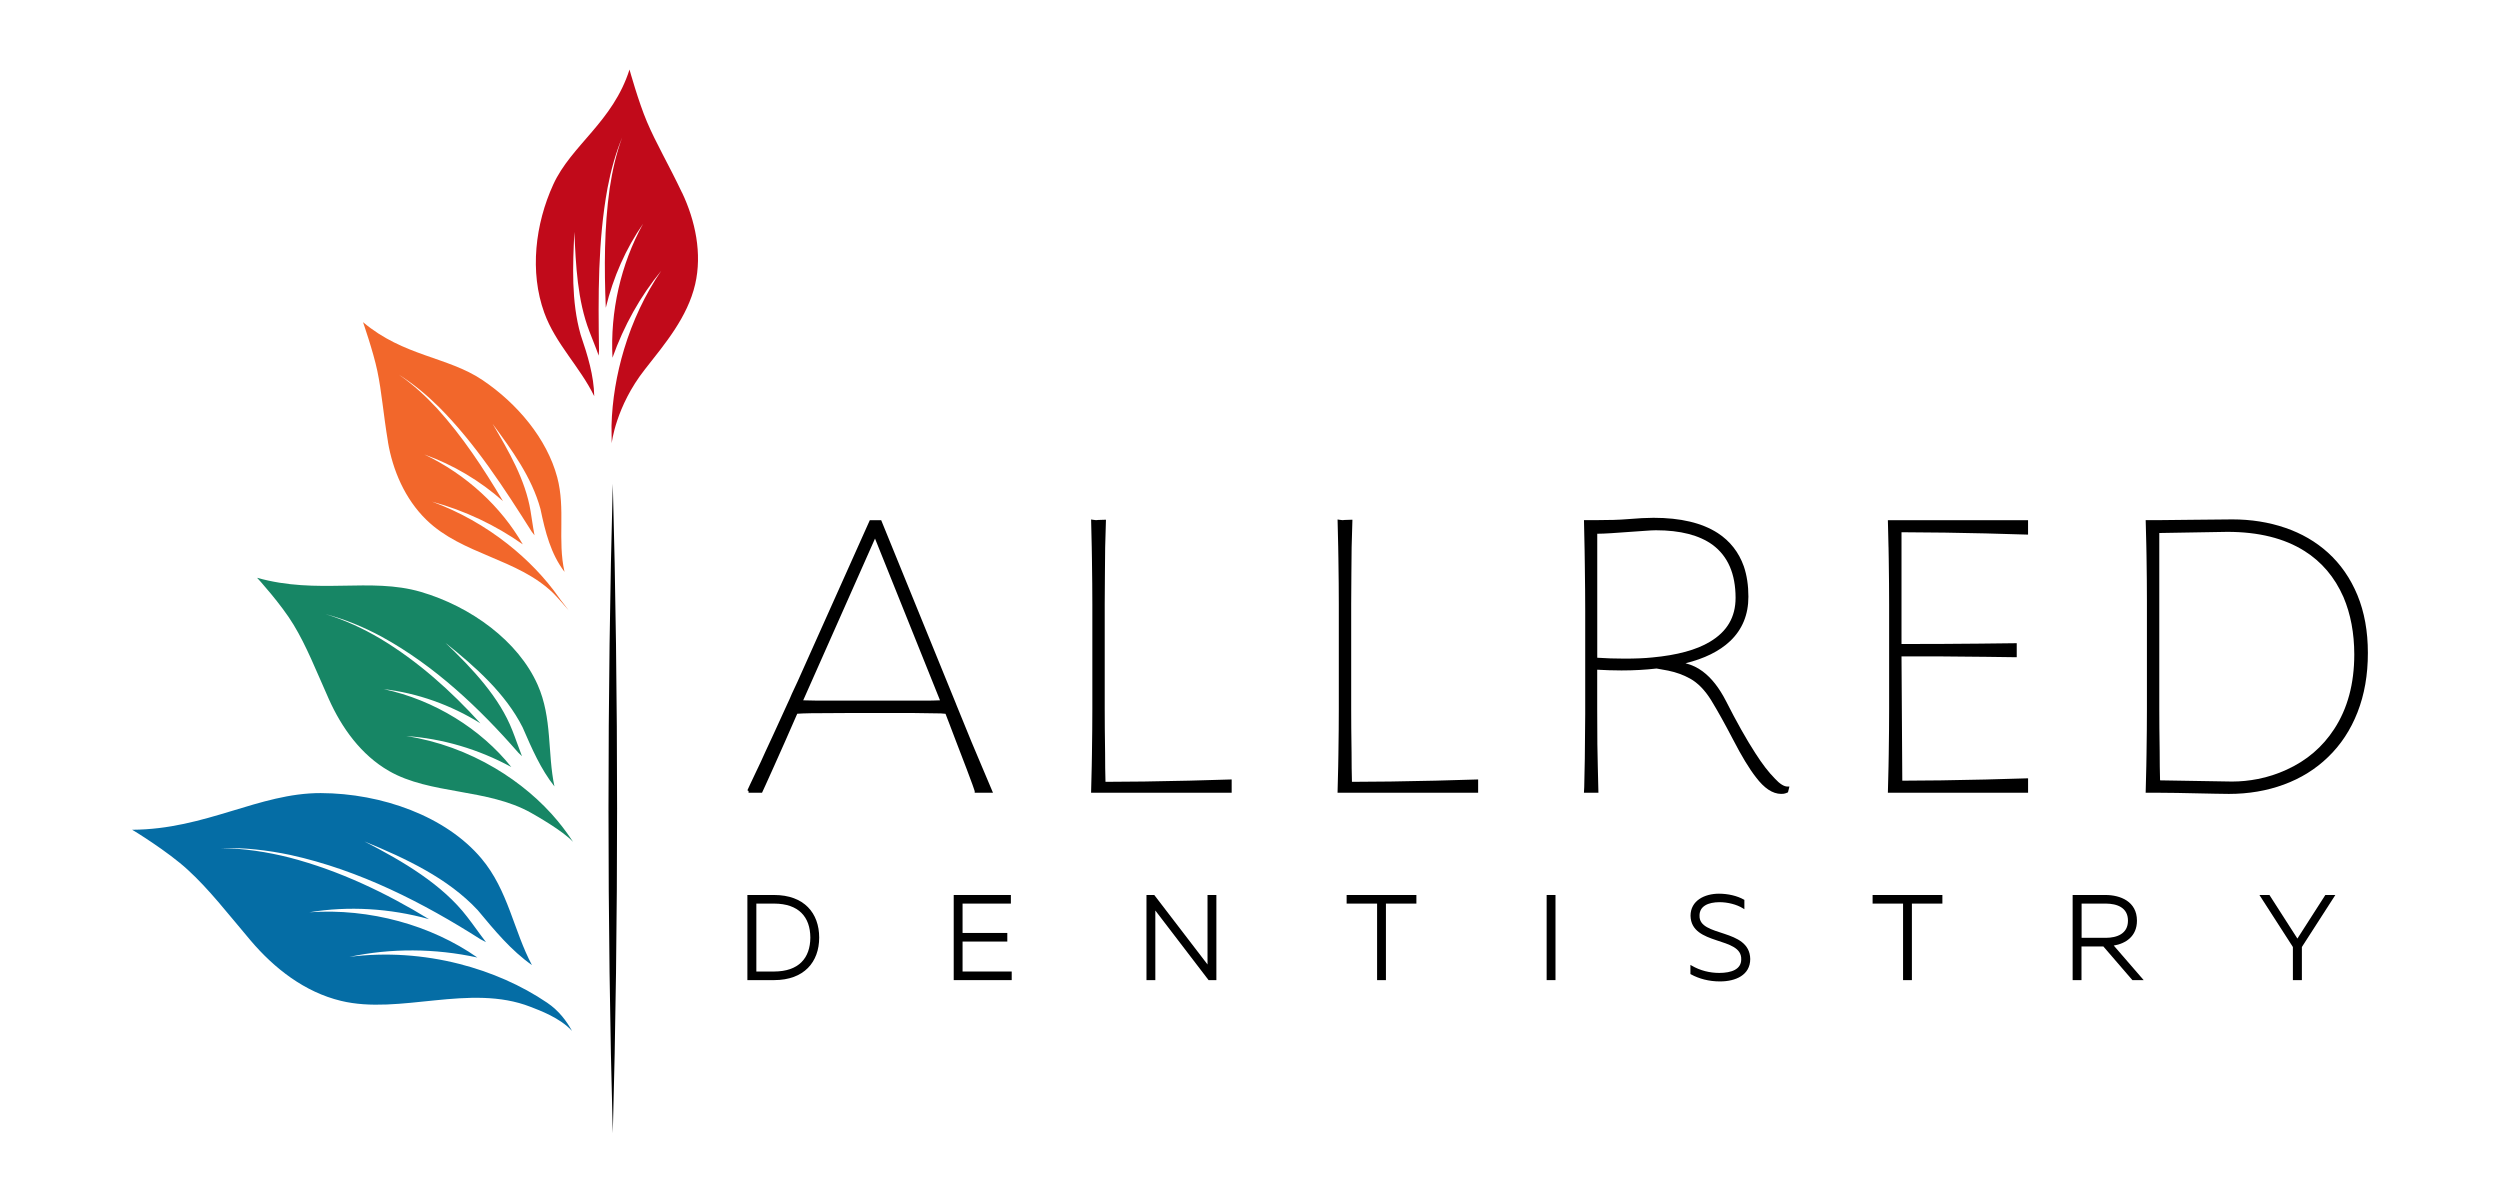 <svg xmlns="http://www.w3.org/2000/svg" width="719" height="346" viewBox="0 0 719 346" fill="none"><g clip-path="url(#clip0_0_1897)"><path d="M275.005 202.562L253.43 149.604H250.161L250.045 149.862L229.373 196.031L227.752 199.506C227.332 200.527 226.886 201.528 226.402 202.536L223.191 209.564L222.241 211.638L220.103 216.244C219.276 218.117 218.404 220.003 217.474 221.909L215.614 225.843C215.388 226.353 215.213 226.734 215.097 226.98L214.968 227.238L214.948 227.264L215.284 227.509V227.988H219.16L220.181 225.765C220.781 224.493 221.563 222.749 222.539 220.533L225.794 213.233L229.283 205.275C230.077 205.21 231.376 205.158 233.21 205.126L243.036 205.068H263.081L270.6 205.178C271.265 205.236 271.659 205.268 271.931 205.288L273.164 208.492C273.545 209.538 274.14 211.114 274.96 213.214C277.434 219.616 279.004 223.75 279.669 225.617C280.122 226.831 280.315 227.542 280.322 227.548V227.988H285.58L282.234 220.074C280.89 217.006 278.481 211.166 274.992 202.555L275.005 202.562ZM270.354 201.412C269.017 201.47 267.544 201.502 265.891 201.502H235.277C234.347 201.502 232.9 201.47 231.001 201.412L251.653 154.888L270.348 201.418L270.354 201.412Z" fill="black"></path><path d="M388.82 224.861C388.749 222.348 388.711 219.57 388.711 216.482C388.633 211.534 388.601 207.361 388.601 203.957V173.738C388.601 169.732 388.627 166.774 388.659 164.868C388.659 159.888 388.756 154.914 388.943 149.939L388.956 149.481H388.51C387.748 149.481 387.18 149.5 386.773 149.539L386.107 149.597C385.972 149.597 385.649 149.565 385.209 149.487L384.686 149.403L384.867 157.233L384.925 160.656C385.003 165.818 385.041 170.185 385.041 173.738V203.957C385.041 207.548 385.003 211.889 384.925 216.98L384.867 220.352L384.68 227.987H425.112V224.17L412.819 224.518C403.639 224.738 395.655 224.848 388.827 224.854L388.82 224.861Z" fill="black"></path><path d="M317.937 224.861C317.866 222.348 317.827 219.57 317.827 216.482C317.749 211.534 317.717 207.361 317.717 203.957V173.738C317.717 169.732 317.743 166.774 317.775 164.868C317.775 159.888 317.872 154.914 318.059 149.939L318.072 149.481H317.627C316.864 149.481 316.296 149.5 315.889 149.539L315.224 149.597C315.088 149.597 314.765 149.565 314.326 149.487L313.802 149.403L313.983 157.233L314.041 160.656C314.119 165.818 314.158 170.185 314.158 173.738V203.957C314.158 207.548 314.119 211.889 314.041 216.98L313.983 220.352L313.796 227.987H354.228V224.17L341.935 224.518C332.756 224.738 324.771 224.848 317.943 224.854L317.937 224.861Z" fill="black"></path><path d="M510.421 223.879C508.684 222.142 506.83 219.732 504.853 216.638C502.243 212.607 499.427 207.607 496.397 201.625C494.459 197.84 492.237 194.991 489.692 193.098C488.251 192.006 486.598 191.225 484.756 190.753C490.15 189.416 494.479 187.323 497.599 184.364C501.087 181.05 502.85 176.755 502.838 171.606C502.844 168.383 502.405 165.469 501.52 162.872C500.073 158.816 497.566 155.618 494.039 153.318C489.485 150.373 483.316 148.919 475.551 148.919C473.62 148.919 471.1 149.055 467.987 149.313C465.797 149.501 462.806 149.591 459.04 149.591H455.552L455.732 158.241L455.791 162.285C455.868 167.75 455.907 172.207 455.907 175.65V205.359C455.829 211.644 455.791 215.934 455.791 218.22L455.623 226.353L455.564 227.523L455.539 227.981H459.705L459.524 220.339C459.421 217.387 459.356 211.922 459.356 203.951V192.607C461.617 192.736 463.93 192.82 466.333 192.82C469.951 192.82 473.31 192.633 476.423 192.265C477.192 192.375 478.316 192.581 479.776 192.872C482.095 193.35 484.201 194.119 486.107 195.185C488.303 196.412 490.318 198.466 492.127 201.38C493.994 204.435 496.081 208.188 498.4 212.639C500.88 217.445 503.077 221.076 505.015 223.55C507.372 226.663 509.769 228.317 512.275 228.324C512.824 228.324 513.27 228.272 513.626 228.123L514.02 227.955L514.22 227.871L514.504 226.76L514.633 226.211H514.078C513.128 226.224 511.907 225.501 510.408 223.879H510.421ZM467.25 189.422C464.485 189.422 461.856 189.332 459.369 189.164V153.506C460.551 153.493 461.882 153.448 463.4 153.344L473 152.672C474.382 152.563 475.461 152.504 476.229 152.504C483.284 152.504 488.71 153.919 492.541 156.69C496.933 159.966 499.143 164.998 499.155 171.949C499.143 177.504 496.707 181.651 491.733 184.597C487.883 186.91 482.366 188.421 475.183 189.086C472.993 189.313 470.345 189.422 467.257 189.422H467.25Z" fill="black"></path><path d="M677.996 171.161C675.987 166.316 673.157 162.227 669.507 158.926C666.019 155.773 661.917 153.396 657.195 151.787C652.486 150.179 647.428 149.378 642.034 149.378C639.476 149.378 635.664 149.417 630.568 149.488C625.4 149.565 621.957 149.598 620.245 149.598H617.099L617.28 156.787L617.338 159.817C617.415 164.759 617.454 169.061 617.454 172.73V203.957C617.454 207.549 617.415 211.89 617.338 216.98L617.28 220.352L617.092 227.988H620.245C622.783 227.988 624.728 228.007 626.071 228.046L637.079 228.272C638.126 228.311 639.45 228.33 641.026 228.33C646.678 228.33 651.963 227.432 656.846 225.636C661.723 223.841 665.961 221.211 669.52 217.762C673.202 214.235 676.038 209.926 678.022 204.855C680.011 199.778 681.006 194.087 681 187.788C681.006 181.561 679.998 176.018 677.996 171.161ZM662.744 158.448C667.725 161.587 671.465 165.999 673.984 171.729C676.051 176.606 677.085 182.104 677.091 188.234C677.085 196.67 675.153 203.802 671.316 209.674C667.951 214.848 663.403 218.737 657.628 221.366C654.96 222.587 652.214 223.479 649.385 224.034C646.885 224.525 644.417 224.771 642.008 224.771C641.678 224.771 641.355 224.771 641.032 224.758L621.233 224.428C621.162 221.851 621.123 219.086 621.123 216.102C621.046 211.302 621.013 207.265 621.013 203.97V153.293L640.58 152.963C649.572 152.963 656.956 154.804 662.744 158.454V158.448Z" fill="black"></path><path d="M543.14 157.297L543.199 160.611C543.276 165.773 543.315 170.153 543.315 173.744V203.963C543.315 207.555 543.276 211.896 543.199 216.986L543.14 220.358L542.953 227.994H583.275V223.84L571.028 224.189C561.855 224.409 553.896 224.519 547.1 224.525L546.874 188.789H558.799L571.26 188.905C575.078 188.983 577.849 189.015 579.58 189.015H580.013V184.984L569.348 185.107C566.015 185.146 562.41 185.172 558.534 185.191C554.8 185.21 550.905 185.217 546.874 185.217V153.073C549.807 153.073 553.967 153.111 559.413 153.183L571.086 153.409L583.269 153.757V149.604H542.953L543.134 157.297H543.14Z" fill="black"></path><path d="M347.284 257.4V277.386L331.968 257.4H329.727V281.882H332.272V261.863L347.588 281.882H349.83V257.4H347.284Z" fill="black"></path><path d="M387.291 257.665V259.609V259.874H396.05V281.882H398.337H398.595V259.867L407.355 259.874V257.665V257.4H387.291V257.665Z" fill="black"></path><path d="M276.833 270.791H289.701V268.582V268.317H276.833V259.874H290.728V257.665V257.4H274.288V257.665V281.882H290.967V279.673V279.408H276.833V270.791Z" fill="black"></path><path d="M222.642 257.4H214.948V281.882H222.642C231.279 281.87 235.594 276.663 235.6 269.641C235.587 262.613 231.279 257.406 222.642 257.4ZM222.674 279.408H217.526V259.874H222.674C229.69 259.906 233.023 263.692 233.055 269.641C233.023 275.584 229.69 279.376 222.674 279.408Z" fill="black"></path><path d="M538.56 257.665V259.609V259.874H547.319V281.882H549.606H549.864V259.867L558.63 259.874V257.665V257.4H538.56V257.665Z" fill="black"></path><path d="M668.914 257.4H668.765L660.729 269.932L652.693 257.4H650.29H649.812L659.437 272.354V281.882H661.756H662.021V281.618V272.354L671.646 257.4H668.914Z" fill="black"></path><path d="M614.587 264.783C614.58 259.241 609.781 257.406 605.562 257.4H596.092V281.882H598.637V272.199H604.923L613.275 281.882H616.518L607.914 271.941C611.305 271.385 614.593 269.318 614.587 264.783ZM598.67 259.874H605.698C608.812 259.9 612.003 260.978 612.003 264.783C612.003 268.582 608.805 269.693 605.698 269.719H598.67V259.874Z" fill="black"></path><path d="M444.815 257.4V257.665V281.882H447.102H447.36V257.4H445.08H444.815Z" fill="black"></path><path d="M488.781 263.31C488.787 260.584 491.287 259.486 494.511 259.466C496.862 259.466 499.491 260.112 501.281 261.243L501.681 261.495V258.807L501.552 258.736C499.653 257.645 496.978 257.024 494.369 257.024C490.234 257.031 486.203 259.001 486.197 263.381C486.384 272.102 501.022 269.24 500.777 275.939C500.77 278.781 497.98 279.802 494.472 279.815C491.739 279.815 488.981 279.143 486.559 277.728L486.165 277.502V280.131L486.3 280.209C488.639 281.494 491.52 282.257 494.614 282.257H494.737C499.136 282.244 503.361 280.467 503.367 275.803C503.193 266.85 488.529 269.615 488.787 263.31H488.781Z" fill="black"></path><path d="M111.571 127.084C112.914 135.12 116.409 143.479 122.675 149.552C132.979 159.552 148.838 160.611 159.141 170.611C160.026 171.47 162.72 174.564 163.573 175.566C163.269 175.075 161.131 172.458 160.834 171.967C156.783 166.192 151.706 160.947 145.957 156.419C139.523 151.36 132.197 147.187 124.239 144.268C133.651 146.826 142.526 151.031 150.362 156.567C144.103 145.728 134.174 136.496 122.042 130.708C130.356 133.68 138.076 138.273 144.658 144.119C139.064 134.701 133.024 125.515 125.711 117.472C122.41 113.9 118.78 110.573 114.704 107.75C118.916 110.399 122.727 113.59 126.222 117.039C136.732 127.588 144.968 140.327 152.92 152.904C153.192 153.253 153.463 153.596 153.728 153.951C153.715 153.893 153.702 153.828 153.695 153.77C153.237 151.457 152.966 149.138 152.584 146.948C151.118 138.008 146.318 129.778 141.68 121.904C144.458 125.676 147.229 129.462 149.665 133.486C152.093 137.504 154.186 141.787 155.44 146.393C156.841 153.092 158.405 159.261 162.352 164.468C160.297 155.366 162.688 146.386 160.259 137.272C157.287 126.135 148.715 115.993 138.741 109.288C128.76 102.582 116.035 102.466 104.4 92.647C104.4 92.647 107.333 101.019 108.522 106.691C109.794 112.744 110.24 119.042 111.584 127.078L111.571 127.084Z" fill="#F2672B"></path><path d="M196.136 55.394C192.299 47.306 188.714 41.279 186.072 35.051C183.597 29.225 181.046 20 181.046 20C176.272 35.051 164.295 41.744 159.115 53.074C153.934 64.411 152.267 78.171 156.537 89.954C159.761 98.862 166.815 105.535 170.904 113.946C170.788 108.015 169.043 102.305 166.996 96.284C165.613 91.42 165.058 86.407 164.89 81.459C164.728 76.504 164.954 71.582 165.187 66.679C165.607 76.317 166.072 86.356 169.502 95.29C170.322 97.492 171.298 99.753 172.118 102.098C172.138 102.156 172.157 102.221 172.183 102.279C172.209 101.82 172.247 101.362 172.28 100.897C172.034 85.219 171.937 69.256 174.722 54.082C175.678 49.089 177.015 44.166 178.933 39.528C177.209 44.257 176.085 49.205 175.342 54.205C173.766 65.4 173.759 76.969 174.224 88.513C176.356 79.715 180.012 71.446 184.96 64.347C178.488 76.026 175.477 89.689 176.149 102.88C179.411 93.694 184.166 85.173 190.174 77.874C185.477 84.734 181.918 92.402 179.495 100.412C177.338 107.576 176.065 115.044 175.871 122.447C175.878 122.763 175.897 124.546 175.923 127.492C175.923 127.492 177.041 116.962 185.458 106.252C191.304 98.81 197.719 91.22 199.921 81.788C201.982 72.958 199.986 63.462 196.149 55.374L196.136 55.394Z" fill="#C10A1A"></path><path d="M160.549 236.295C155.594 230.288 149.334 225.042 142.364 220.914C134.567 216.296 125.821 213.072 116.829 211.69C127.216 212.394 137.662 215.475 147.054 220.598C138.32 209.655 124.942 201.309 110.362 198.195C120 199.313 129.658 202.724 138.172 208.034C129.8 198.802 120.265 190.204 109.322 183.648C104.406 180.747 99.148 178.299 93.612 176.626C99.206 178.079 104.607 180.34 109.69 183.073C125.071 191.483 137.959 203.751 149.044 216.444C149.406 216.787 149.774 217.135 150.123 217.484C150.097 217.42 150.071 217.355 150.052 217.297C149.089 214.862 148.288 212.4 147.358 210.088C143.682 200.624 135.988 192.388 128.114 184.881C132.487 188.383 136.757 191.987 140.607 195.979C144.451 199.959 147.875 204.351 150.31 209.196C153.023 215.43 155.517 221.192 159.457 226.173C157.435 216.664 158.863 206.509 154.644 196.994C149.089 184.403 135.485 174.455 121.008 170.218C106.402 165.961 91.383 171.109 73.929 166.167C73.961 166.148 81.009 173.926 84.439 179.681C88.153 185.805 90.808 192.614 94.536 200.973C98.269 209.345 103.864 217.135 111.874 221.735C123.67 228.537 140.207 226.735 152.694 233.75C153.94 234.454 161.925 238.957 164.806 242.129C163.688 240.397 162.299 238.427 160.549 236.315V236.295Z" fill="#178665"></path><path d="M157.377 288.394C149.929 283.342 141.247 279.557 132.113 277.225C121.893 274.615 111.047 273.846 100.498 275.197C112.404 272.658 125.123 272.729 137.294 275.384C124.051 266.095 106.39 261.153 89.006 262.367C100.201 260.526 112.133 261.211 123.373 264.351C111.067 256.831 97.656 250.397 83.289 246.644C76.855 245.016 70.169 243.989 63.419 243.905C70.169 243.724 76.952 244.499 83.522 245.888C103.457 250.262 121.784 259.68 138.23 270.151C138.747 270.416 139.264 270.681 139.774 270.959C139.729 270.894 139.677 270.836 139.632 270.772C137.791 268.388 136.118 265.933 134.354 263.679C127.262 254.409 116.034 247.775 104.826 242.006C110.841 244.474 116.771 247.09 122.346 250.262C127.914 253.427 133.14 257.18 137.391 261.754C142.39 267.768 146.996 273.33 152.985 277.561C147.739 267.716 146.17 256.063 138.456 246.902C128.276 234.784 109.852 228.15 92.243 228.091C74.478 228.053 59.188 238.531 38.006 238.64C38.038 238.614 48.393 244.939 54.052 250.197C60.144 255.772 65.26 262.432 72.062 270.468C78.884 278.511 87.611 285.326 98.057 287.845C114.994 291.96 135.136 282.761 152.552 289.557C155.207 290.597 161.034 292.69 164.515 296.501C162.991 293.717 160.749 290.668 157.384 288.401L157.377 288.394Z" fill="#056DA5"></path><path d="M176.239 139.139C174.599 199.377 174.586 265.661 176.239 325.9C177.893 265.661 177.88 199.377 176.239 139.139Z" fill="black"></path></g><defs><clipPath id="clip0_0_1897"><rect width="643" height="305.893" fill="white" transform="translate(38 20)"></rect></clipPath></defs></svg>